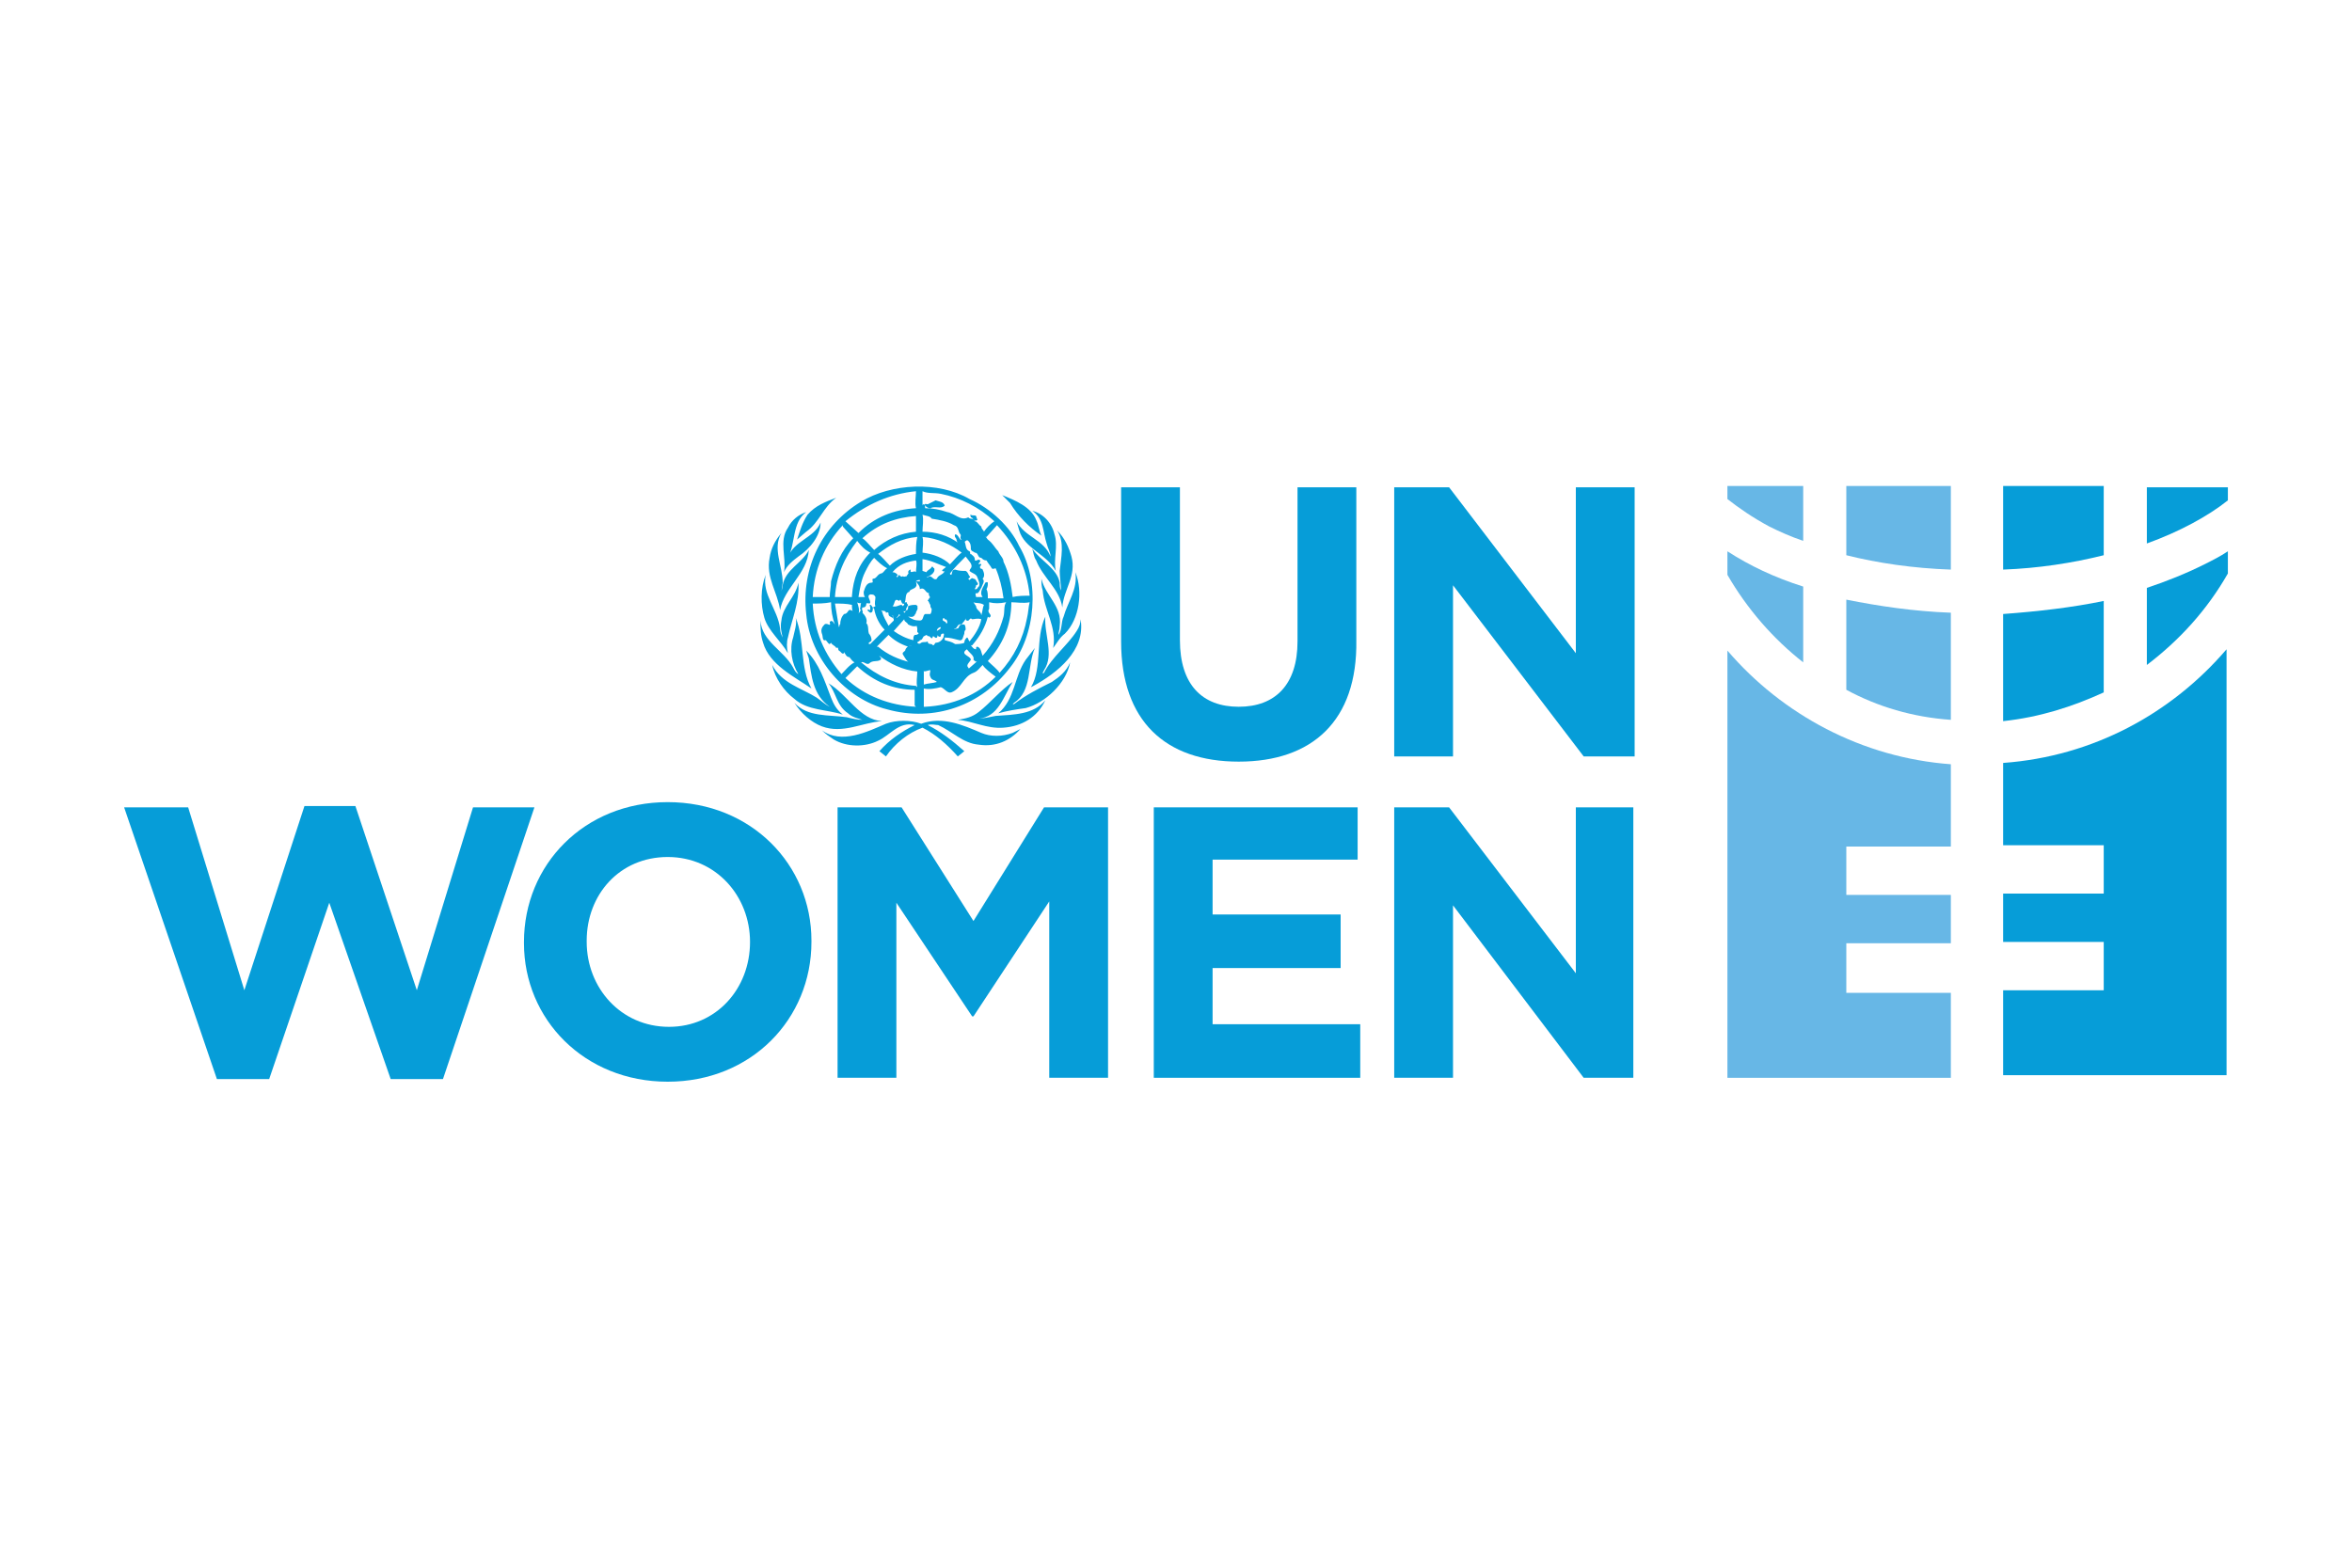 <?xml version="1.0" encoding="utf-8"?>
<!-- Generator: Adobe Illustrator 25.0.0, SVG Export Plug-In . SVG Version: 6.00 Build 0)  -->
<svg version="1.1" id="Layer_1" xmlns="http://www.w3.org/2000/svg" xmlns:xlink="http://www.w3.org/1999/xlink" x="0px" y="0px"
	 viewBox="0 0 180 120" style="enable-background:new 0 0 180 120;" xml:space="preserve">
<style type="text/css">
	.st0{fill:#069DD8;}
	.st1{fill:#67B7E6;}
</style>
<g>
	<g>
		<path class="st0" d="M94.8,58.3c-5.6,0-9-3.1-9-9.2V37.3h4.5V49c0,3.4,1.7,5.1,4.5,5.1c2.8,0,4.5-1.7,4.5-5V37.3h4.5v11.7
			C103.9,55.2,100.4,58.3,94.8,58.3"/>
	</g>
	<polygon class="st0" points="121.2,57.9 111.2,44.8 111.2,57.9 106.7,57.9 106.7,37.3 110.9,37.3 120.6,50 120.6,37.3 125.1,37.3 
		125.1,57.9 	"/>
	<polygon class="st0" points="33.9,82.6 29.9,82.6 25.2,69.1 20.6,82.6 16.6,82.6 9.5,61.8 14.4,61.8 18.7,75.8 23.3,61.7 
		27.2,61.7 31.9,75.8 36.2,61.8 40.9,61.8 	"/>
	<g>
		<path class="st0" d="M57.4,72.1c0-3.5-2.6-6.5-6.3-6.5c-3.7,0-6.2,2.9-6.2,6.4v0.1c0,3.5,2.6,6.5,6.3,6.5
			C54.8,78.6,57.4,75.7,57.4,72.1L57.4,72.1z M51.1,82.8c-6.4,0-11-4.8-11-10.6v-0.1c0-5.9,4.6-10.7,11-10.7s11,4.8,11,10.6v0.1
			C62.1,78,57.5,82.8,51.1,82.8"/>
	</g>
	<polygon class="st0" points="80.3,82.5 80.3,69 74.5,77.8 74.4,77.8 68.6,69.1 68.6,82.5 64.1,82.5 64.1,61.8 69,61.8 74.5,70.5 
		79.9,61.8 84.8,61.8 84.8,82.5 	"/>
	<polygon class="st0" points="88.3,82.5 88.3,61.8 103.9,61.8 103.9,65.8 92.8,65.8 92.8,70 102.6,70 102.6,74.1 92.8,74.1 
		92.8,78.4 104.1,78.4 104.1,82.5 	"/>
	<polygon class="st0" points="121.2,82.5 111.2,69.3 111.2,82.5 106.7,82.5 106.7,61.8 110.9,61.8 120.6,74.5 120.6,61.8 125,61.8 
		125,82.5 	"/>
	<path class="st0" d="M75.1,56.1c-1.4-0.6-3-1.3-4.6-0.7c-0.8-0.3-1.9-0.3-2.7,0c-1.4,0.6-3.4,1.6-4.9,0.5c0.3,0.3,0.6,0.5,0.9,0.7
		c1,0.6,2.4,0.6,3.4,0.1c0.9-0.4,1.6-1.5,2.8-1.2c-1,0.5-1.9,1.1-2.7,2l0.5,0.4c0.7-1,1.7-1.8,2.8-2.2c1,0.5,1.9,1.3,2.7,2.2
		l0.5-0.4C72.9,56.7,72,56,71,55.5c0.3-0.1,0.6,0,0.8,0c1.1,0.5,1.9,1.4,3.1,1.5c1.3,0.2,2.4-0.3,3.2-1.2l-0.6,0.3
		C76.7,56.4,75.8,56.4,75.1,56.1 M63.4,52.3c0.6,0.7,0.6,1.7,1.5,2.3c0.3,0.3,0.8,0.4,1.1,0.5c-0.4,0-0.8-0.1-1.2-0.2
		c-1.4-0.2-3,0-4-1.1c0.5,0.8,1.3,1.5,2.1,1.8c1.6,0.6,3.1-0.3,4.6-0.4C65.8,55.1,64.9,53.2,63.4,52.3 M77.5,52.2
		c-0.9,0.6-1.7,1.6-2.6,2.3c-0.5,0.4-1,0.5-1.6,0.6c1.2,0.1,2.2,0.7,3.5,0.6c1.4-0.1,2.6-0.8,3.2-2.1c-0.9,1.1-2.4,1.1-3.8,1.2
		c-0.5,0.1-0.9,0.2-1.4,0.2c0,0,0,0,0.1,0C76.4,54.9,76.8,53.3,77.5,52.2 M70.6,51.3l0.1,0.1l0,1c0.3-0.1,0.7-0.1,1-0.2
		c-0.2-0.2-0.4-0.1-0.5-0.4c-0.1-0.2,0-0.3,0-0.5C71,51.3,70.7,51.5,70.6,51.3 M65.6,51l-0.9,0.9c1.5,1.4,3.4,2.1,5.4,2.2l-0.1-0.1
		c0-0.4,0-0.8,0-1.2l0,0C68.4,52.8,66.9,52.2,65.6,51 M75.2,50.9c-0.2,0.2-0.4,0.5-0.7,0.6c-0.8,0.3-0.9,1.2-1.7,1.5
		c-0.3,0.1-0.5-0.3-0.8-0.4c-0.4,0.1-0.9,0.2-1.3,0.1v1.4l0.1,0c2.1-0.1,4-0.9,5.4-2.3C75.8,51.5,75.4,51.2,75.2,50.9 M67.3,50.2
		c0,0.1,0.2,0.1,0.1,0.3c-0.3,0.2-0.6,0-0.9,0.3c-0.2,0.1-0.4-0.2-0.6-0.1c1.2,1,2.6,1.7,4.2,1.8l0.1,0.1c-0.1-0.4,0-0.8,0-1.2
		C69.1,51.3,68.1,50.8,67.3,50.2 M67.1,50l0.1,0.1L67.1,50z M61.7,49.8l0.2,0.6c0.2,1.3,0.3,2.8,1.6,3.7l0,0c-0.4-0.2-0.7-0.5-1-0.7
		c-1.1-0.7-2.7-1.1-3.4-2.5c0.2,1,0.9,2,1.7,2.6c1,0.9,2.5,0.8,3.7,1.2c-0.5-0.4-0.7-0.8-0.9-1.3C63.1,52.1,62.7,50.8,61.7,49.8
		 M74,49.7L74,49.7c-0.6,0.4,0.3,0.5,0.3,0.8c-0.1,0.2-0.4,0.4-0.2,0.6c0.1,0.1,0,0.1-0.1,0.2l0.8-0.7c-0.1,0.1-0.2,0-0.3-0.1
		C74.6,50.2,74.2,50,74,49.7 M79.2,49.6l-0.7,0.9c-0.9,1.3-0.8,3-2.1,4.1c0.7-0.2,1.4-0.3,2.1-0.4c1.5-0.4,3.1-1.9,3.4-3.5
		c-0.3,0.7-0.8,1.1-1.4,1.5c-1,0.5-2,1-2.9,1.7h-0.1l0.1-0.1C79,52.9,78.6,51,79.2,49.6 M68,48.6c-0.3,0.3-0.6,0.6-0.9,0.9h0.1
		c0.7,0.6,1.6,1,2.5,1.2c-0.3,0-0.4-0.3-0.6-0.6c-0.1-0.2,0.2-0.2,0.2-0.4c0.1-0.2,0.3-0.3,0.5-0.3c-0.1,0-0.2,0-0.3,0.1
		C68.9,49.3,68.4,49,68,48.6 M72.2,48.5c-0.1,0-0.2,0-0.2,0.2c-0.1,0.1-0.2,0-0.3-0.1c0,0,0.1,0.1,0,0.2c-0.1,0.1-0.2-0.1-0.3-0.1
		c-0.1,0.4-0.2-0.1-0.4,0c-0.1-0.2-0.2,0-0.3,0c-0.1,0.1-0.1,0.3-0.3,0.3c0,0.1-0.2,0.1-0.2,0.2c0.1,0.1,0.2,0.1,0.3,0
		c0.2-0.1,0.3,0,0.5-0.1c0,0.3,0.3,0.1,0.4,0.3c0.1,0,0.1-0.1,0.2-0.2c0.3,0,0.5-0.2,0.6-0.4C72.2,48.7,72.3,48.5,72.2,48.5
		 M71.7,48.3c0.1-0.1,0.3-0.1,0.3-0.3C71.9,48,71.7,48.1,71.7,48.3 M69.2,47.4l-0.8,0.9c0.4,0.3,1,0.6,1.5,0.7c0-0.2,0-0.3,0.1-0.4
		c0.1,0,0.2,0,0.3-0.1c0-0.1-0.1-0.1-0.1-0.1c0-0.1,0-0.2,0-0.3c0-0.1-0.1-0.2,0-0.2c-0.3,0.1-0.5,0-0.7-0.1
		C69.4,47.6,69.2,47.6,69.2,47.4 M74.4,47.4c-0.2-0.2-0.2,0.2-0.4,0.1c-0.1,0-0.1-0.1-0.1-0.2c0,0.2-0.2,0.3-0.3,0.5
		c-0.4-0.1-0.3,0.4-0.6,0.3c0.1,0.1,0.2,0,0.3,0c0.1,0,0-0.1,0.1-0.1c0-0.2,0.2-0.2,0.4-0.2c0.1,0.1,0.1,0.3,0.1,0.4
		c-0.1,0.1-0.1,0.2-0.1,0.3c-0.1,0.2-0.1,0.6-0.4,0.5c-0.4-0.1-0.7-0.2-1.1-0.2V49c0.3,0.1,0.5,0.1,0.8,0.3c0.2,0,0.5,0,0.7-0.1
		c0-0.2,0.1-0.3,0.2-0.4c0.1,0,0.1,0.2,0.2,0.3c0.4-0.5,0.8-1.1,0.9-1.7C74.8,47.3,74.6,47.4,74.4,47.4 M60.9,47.3
		c0.1,0.5-0.1,1-0.2,1.5c-0.3,0.9-0.1,2,0.4,2.8c-0.2-0.1-0.3-0.3-0.4-0.5c-0.7-1.3-2.4-2-2.5-3.6c0,0.6,0,1.1,0.2,1.7
		c0.5,1.7,2.4,2.6,3.7,3.5C61.2,51.1,61.6,49,60.9,47.3 M72.2,47.3c-0.2,0.3,0.2,0.2,0.2,0.4c0,0,0.1,0,0.1,0c0-0.1,0-0.2-0.1-0.3
		C72.3,47.5,72.3,47.3,72.2,47.3 M80,47.2c-0.8,1.7-0.2,3.9-1.1,5.4l0.2-0.1c1.8-1,4-2.7,3.6-5.1c0,0.3-0.1,0.6-0.3,0.9
		c-0.7,1.1-1.9,2-2.5,3.2c0,0-0.1,0.1-0.1,0l0.1-0.2C80.7,50.1,79.9,48.6,80,47.2 M68.8,47c0,0.1-0.1,0.2-0.2,0.3
		c0.1,0,0.2-0.2,0.3-0.2L68.8,47z M67.4,46.7l0.1,0.1c0.1,0.4,0.3,0.7,0.5,1.1l0.4-0.4c0,0,0-0.1,0-0.1c-0.1-0.1,0-0.3-0.1-0.3
		c0,0.1,0.1,0.1,0,0.2c-0.1-0.1-0.3-0.1-0.3-0.3c0-0.2-0.1-0.1-0.2-0.1C67.8,46.7,67.5,46.8,67.4,46.7 M63.9,46.2L63.9,46.2
		c0.1,0.6,0.2,1.2,0.3,1.8c0.1-0.1,0-0.2,0.1-0.2c0-0.3,0.1-0.6,0.3-0.8c0.3,0,0.3-0.4,0.5-0.3c0.1,0,0.2,0.1,0.2,0.2
		c-0.1-0.2-0.1-0.4-0.1-0.6C64.8,46.2,64.3,46.2,63.9,46.2 M62.2,46.2c0.1,2.1,0.9,3.9,2.2,5.4c0.3-0.3,0.6-0.7,1-0.9
		c-0.2-0.1-0.3-0.3-0.4-0.4c-0.2,0-0.3-0.2-0.4-0.4c0,0,0,0,0,0.1c-0.2,0.1-0.2-0.1-0.4-0.2c-0.1-0.1,0-0.3-0.2-0.2
		c-0.1-0.2-0.3-0.2-0.4-0.4l-0.1,0.1c-0.1,0-0.2-0.2-0.3-0.3c-0.3,0.1-0.2-0.3-0.3-0.5c-0.1-0.3,0-0.5,0.2-0.7c0.1-0.1,0.3,0,0.3,0
		c0.2,0.1,0.1-0.1,0.1-0.2c0.2-0.2,0.3,0.1,0.4,0.2c-0.2-0.5-0.3-1.1-0.3-1.7C63.1,46.2,62.6,46.2,62.2,46.2 M65.6,46.1
		c0.1,0.3,0.2,0.6,0.1,0.9c0-0.1,0.3-0.3,0.1-0.4c0.1-0.1,0-0.5,0.2-0.5C65.9,46.2,65.7,46.2,65.6,46.1 M75.7,46.1
		c0,0.2,0,0.3,0,0.5c-0.2,0.3,0.2,0.4,0.1,0.6c-0.1,0.1-0.1,0.1-0.2,0c-0.2,0.8-0.6,1.5-1.2,2.2h-0.1c0.1,0.1,0.2,0.3,0.4,0.3v-0.1
		c0,0,0-0.1,0.1-0.1c0.3,0.1,0.3,0.5,0.4,0.7c0.8-0.9,1.3-1.9,1.6-3c0.1-0.4,0-0.8,0.2-1.1C76.5,46.2,76.1,46.2,75.7,46.1
		 M77.4,46.1L77.4,46.1c0,1.8-0.7,3.3-1.8,4.5c0.3,0.3,0.7,0.6,0.9,0.9c1.1-1.2,1.8-2.6,2.1-4.2c0.1-0.4,0.1-0.8,0.2-1.2
		C78.3,46.2,77.8,46.1,77.4,46.1L77.4,46.1z M74.5,46.1l0.2,0.3c0,0.3,0.4,0.4,0.4,0.7c0.1-0.3,0.1-0.6,0.2-0.8
		C75,46.1,74.7,46.2,74.5,46.1 M74.6,45.7L74.6,45.7L74.6,45.7z M66.6,45.5c-0.3,0.1,0,0.4,0,0.6c0,0.2-0.2,0-0.3,0.1
		c0,0.3-0.2,0.3-0.3,0.3c-0.1,0.2,0.1,0.3,0,0.4c0.2,0.2,0.4,0.5,0.3,0.8c0.2,0.2,0.1,0.5,0.2,0.8c0.1,0.1,0.2,0.3,0.2,0.5
		c0,0.1-0.1,0.1-0.2,0.2c-0.1,0.1,0.1,0.1,0.1,0.1l1.1-1.1c-0.4-0.4-0.7-1-0.8-1.6l-0.1-0.1c0,0.2,0,0.4-0.2,0.4
		c-0.1-0.1-0.2-0.1-0.2-0.2c0-0.1,0.1,0,0.2,0c0-0.1,0-0.1,0-0.2c0-0.1-0.1-0.2,0-0.2c0.1,0,0.1,0.1,0.2,0.2l0.2-0.1
		c-0.1-0.2,0-0.5,0-0.7C66.9,45.5,66.8,45.5,66.6,45.5 M70.1,44.5L70.1,44.5c0,0.1,0.1,0.3,0,0.4c-0.1,0.2-0.5,0.2-0.5,0.4
		c-0.4,0.1-0.2,0.6-0.4,0.9c-0.2,0.1-0.2-0.2-0.3-0.3l-0.1,0.1c-0.4-0.3-0.3,0.3-0.5,0.4c0.3,0.1,0.5-0.1,0.7-0.1
		c0,0,0.1,0.1,0.1,0.1h0c0.1-0.1,0.1-0.1,0.1-0.2c0-0.1,0.1-0.1,0.2-0.1c0,0.1,0,0.1,0.1,0.2l-0.1,0.2c-0.1,0.1,0,0.3-0.2,0.3
		c0,0-0.1,0-0.1-0.1h0l0.1,0.2c0.1,0,0.1-0.2,0.2-0.2c0.1,0,0.1-0.2,0.1-0.3c0.2-0.1,0.4-0.1,0.6-0.1c0,0,0.2,0.1,0.1,0.2
		c0.1,0.1-0.1,0.3-0.1,0.4c0,0.1-0.1,0.1-0.1,0.2c-0.2,0.2-0.3,0.1-0.5,0.1c0.3,0.2,0.5,0.3,0.9,0.3c0.3,0,0.2-0.4,0.4-0.5
		c0.1,0,0.3,0,0.4,0c0.1-0.1,0.1-0.3,0.1-0.4c-0.1-0.1-0.1-0.2-0.1-0.3c-0.1-0.1-0.1-0.3-0.2-0.3c0-0.1,0.1-0.1,0.1-0.2
		c0.2-0.1-0.1-0.2,0-0.4c-0.3,0-0.3-0.5-0.7-0.3C70.4,44.8,70.2,44.7,70.1,44.5c0.1,0,0.4,0,0.3,0c0,0,0,0,0-0.1
		C70.3,44.4,70.2,44.4,70.1,44.5 M58.6,44c-0.4,1-0.4,2.3-0.1,3.3c0.3,1,1.3,1.8,1.8,2.7c-0.1-0.4-0.1-0.9,0-1.2
		c0.3-1.4,0.9-2.7,0.8-4.2c-0.2,1.1-1.2,1.8-1.3,2.9c-0.1,0.5,0,0.9,0.1,1.3c-0.1-0.2-0.2-0.4-0.2-0.7C59.5,46.6,58.3,45.5,58.6,44
		 M82.3,43.8c0.2,1.3-0.6,2.3-0.9,3.4c-0.2,0.4-0.1,1-0.4,1.4c0-0.2,0.1-0.4,0.1-0.7c0.2-1.5-1.1-2.3-1.4-3.6c0,0.3,0,0.6,0.1,0.9
		c0.1,1.5,1.1,2.8,0.8,4.4c0.3-0.4,0.5-0.8,0.9-1.1C82.6,47.4,82.9,45.3,82.3,43.8 M70.1,42.9c-0.7,0.1-1.3,0.3-1.8,0.9
		c0.2,0,0.3,0.1,0.4,0.2c0,0.1-0.1,0.1-0.1,0.1c0.1,0.2,0.1,0,0.2-0.1c0.1,0.1,0.2,0.2,0.3,0.1c0.1,0.1,0.2,0,0.3,0
		c0-0.1,0.2-0.2,0.1-0.3c0-0.1,0.1-0.2,0.2-0.2c-0.1,0.4,0.3,0,0.4,0.2C70.1,43.5,70.2,43.1,70.1,42.9 M70.6,42.8l0,0.9l0.3,0.1
		c0.1-0.2,0.3-0.2,0.4-0.4c0.1-0.1,0.1,0.1,0.2,0.1c0.1,0.4-0.4,0.6-0.6,0.7H71c0.3-0.3,0.4,0.3,0.7,0.1c0.1-0.3,0.5-0.3,0.6-0.6
		c-0.1,0.1-0.1,0-0.2,0c0-0.1,0.2-0.2,0.3-0.3C71.8,43.2,71.3,42.9,70.6,42.8 M66.9,42.7c-0.3,0.3-0.5,0.7-0.7,1.1
		c-0.3,0.6-0.4,1.3-0.5,1.9l0.5,0c-0.1-0.1-0.1-0.3-0.1-0.4c0.1-0.3,0.2-0.7,0.6-0.7c0.2,0,0-0.2,0.1-0.3c0.3,0,0.3-0.3,0.6-0.4
		c0.2,0,0.3-0.3,0.5-0.4C67.5,43.3,67.2,43,66.9,42.7 M73.9,42.6c-0.4,0.4-0.9,0.9-1.2,1.3c0,0.1,0.1,0.1,0.1,0.1
		c0.1-0.1,0-0.4,0.3-0.4c0.3,0.1,0.5,0.1,0.8,0.1c0.2,0.1,0.2,0.3,0.3,0.4c0.1,0.1,0,0.1-0.1,0.2c0,0,0.1,0.1,0.1,0.1
		c0.1-0.1,0.2-0.2,0.3-0.1c0.2,0,0.2,0.2,0.3,0.3c0.1,0.1,0,0.2-0.1,0.2c0,0.2-0.1,0.2-0.1,0.3c0.1,0,0.2,0,0.2-0.1
		c0.3-0.2,0.1-0.5,0-0.8c-0.1-0.3-0.4-0.3-0.6-0.5c0-0.1,0.1-0.2,0.1-0.2C74.5,43.2,74.1,42.9,73.9,42.6 M65.6,41.4L65.6,41.4
		c-1,1.3-1.6,2.7-1.7,4.3c0.4,0,0.9,0,1.3,0l0-0.1c0.1-1.3,0.5-2.4,1.4-3.3C66.2,42.1,65.9,41.8,65.6,41.4 M70.6,41.1
		c0.1,0.4,0,0.8,0,1.2c0.8,0.1,1.6,0.4,2.1,0.9c0.3-0.3,0.6-0.7,0.9-0.9C72.8,41.7,71.8,41.2,70.6,41.1 M70.2,41.1L70.2,41.1
		c-1.2,0.1-2.1,0.6-3,1.3c0.3,0.2,0.6,0.6,0.9,0.9c0.5-0.5,1.3-0.8,2-0.9C70.1,42,70.1,41.5,70.2,41.1 M59.8,40.8
		c-0.5,0.6-0.8,1.2-0.9,1.9c-0.3,1.5,0.6,2.6,0.8,4c0.3-1.7,2.1-2.8,2.2-4.6c-0.5,1-1.8,1.5-2,2.7c0,0.2-0.1,0.4-0.1,0.5l0,0
		l0.1-0.7C59.9,43.3,59.1,42,59.8,40.8 M80.9,40.6c0.6,0.9,0.3,2.1,0.2,3.1c0,0.5,0.1,1,0.1,1.5c-0.1-0.2-0.1-0.4-0.1-0.6
		c-0.2-1.1-1.5-1.7-2.1-2.6c0.1,0.3,0.1,0.6,0.3,0.9c0.5,1.3,1.8,2.2,2,3.6c0.1-1.4,1.1-2.4,0.7-3.9C81.8,41.9,81.5,41.2,80.9,40.6
		 M64.5,40.3l0-0.1c-1.4,1.5-2.2,3.4-2.3,5.5l1.3,0c0-0.4,0.1-0.8,0.1-1.2c0.3-1.2,0.8-2.4,1.7-3.3L64.5,40.3z M76.3,40.2l-0.8,0.9
		l-0.1,0c0.1,0,0.1,0.1,0.2,0.2c0.4,0.3,0.5,0.6,0.8,0.9c0.1,0.3,0.4,0.5,0.4,0.8c0.4,0.8,0.6,1.8,0.7,2.7c0.4-0.1,0.9-0.1,1.3-0.1
		l0,0C78.6,43.5,77.7,41.7,76.3,40.2 M66,41.2c0.3,0.2,0.6,0.6,0.9,0.9c0.9-0.8,2-1.3,3.2-1.4c0-0.4,0-0.8,0-1.2
		C68.6,39.6,67.2,40.1,66,41.2 M74.3,39.4c-0.1,0,0,0.1,0,0.2c0.2,0,0.2,0.4,0.5,0.2l-0.1-0.3C74.6,39.4,74.4,39.5,74.3,39.4
		 M70.6,39.4c0.1,0.4,0,0.9,0,1.3c1,0,2,0.3,2.8,0.9c-0.1,0-0.2-0.2-0.2-0.3h0c0-0.1-0.2-0.2-0.1-0.4c0.2,0,0.3,0.3,0.4,0.4
		c0.6,0,0.2,0.7,0.7,0.9c0.1,0.1,0,0.3,0.1,0.2c0.1,0.1,0.3,0.2,0.3,0.4c0,0.3,0.3-0.1,0.4,0.1c0.1,0.1-0.1,0.1-0.1,0.3
		c0.1,0,0.1-0.1,0.2,0c0,0.1-0.1,0.1-0.1,0.2c0,0.2,0.2,0.1,0.2,0.2c0.1,0.2,0.2,0.5,0,0.7c0.2,0.2,0,0.4-0.1,0.7
		c-0.1,0.1-0.2,0.5-0.4,0.4c-0.1,0.1,0,0.2,0,0.3l0.5,0c-0.3-0.4,0.1-0.8,0.2-1.1c0.1,0,0.1-0.1,0.2,0c0,0.2,0,0.3-0.1,0.5
		c0.1,0.2,0.1,0.4,0.1,0.7l1.2,0c-0.1-0.8-0.3-1.6-0.6-2.3c-0.1,0-0.2,0.1-0.3,0c-0.1-0.2-0.3-0.4-0.4-0.6c-0.2,0-0.3-0.1-0.4-0.2
		c-0.3,0-0.2-0.4-0.5-0.4c-0.1-0.1-0.3-0.1-0.3-0.3c0-0.2,0-0.4-0.2-0.6c-0.1-0.1-0.2,0-0.3,0.1c-0.2,0.1-0.2-0.1-0.2-0.2
		c-0.2-0.1,0-0.3-0.1-0.4c-0.2-0.2-0.1-0.6-0.5-0.7c-0.5-0.3-1.1-0.4-1.7-0.5C71.2,39.5,70.9,39.5,70.6,39.4 M60.3,40.4
		c-0.7,1-0.1,2.3-0.3,3.4c0.2-0.5,0.7-0.9,1.1-1.2C62,42,62.8,41,62.8,40c-0.5,1.2-2.1,1.4-2.5,2.7h0c0.6-1.1,0.3-2.7,1.4-3.5
		C61.1,39.4,60.6,39.8,60.3,40.4 M79,39.1c0.9,0.6,0.8,1.6,1.1,2.5c0.1,0.4,0.3,0.7,0.3,1c-0.5-1.3-2-1.5-2.6-2.7l0.2,0.7
		c0.4,1.4,2.1,1.8,2.8,3.1c-0.2-0.9,0.2-1.9-0.1-2.8C80.5,40,79.8,39.3,79,39.1 M71.6,38.3L71,38.6c-0.1,0-0.3-0.1-0.2,0.1
		c0.1,0.1,0.2,0.2,0.4,0.2c0.4-0.2,0.8,0.1,1.1-0.2C72.2,38.4,71.9,38.4,71.6,38.3 M64,38.1c-0.8,0.3-1.6,0.6-2.2,1.3
		c-0.4,0.6-0.6,1.3-0.8,1.9l0.7-0.6C62.7,40,63,38.8,64,38.1 M76.7,37.9l0.6,0.6c0.6,1,1.5,1.9,2.4,2.5c-0.2-0.4-0.2-0.8-0.4-1.2
		C78.9,38.8,77.7,38.3,76.7,37.9 M64.7,39.9l1,0.9c1.2-1.2,2.7-1.8,4.4-1.9c-0.1-0.4,0-0.9,0-1.3C68.1,37.8,66.3,38.6,64.7,39.9
		 M70.6,37.6c0,0.3,0,0.8,0,1.1c0-0.1,0.1-0.1,0.1-0.1c0.1,0,0.1,0.2,0.1,0.3h0c0.6,0,1.1,0.1,1.7,0.3c0.6,0.1,1,0.7,1.6,0.4
		c0.2,0.2,0.4,0,0.5,0.3c0.2,0,0.3,0.3,0.5,0.4c0,0.2,0.2,0.3,0.2,0.4v0c0.2-0.3,0.5-0.6,0.8-0.8c-1.2-1.1-2.6-1.8-4.1-2.1
		C71.5,37.7,71,37.8,70.6,37.6 M78,41.8c1.6,2.7,1.3,6.8-0.7,9.3c-2.2,2.9-5.8,4.2-9.4,3.2c-3.2-0.8-5.9-3.9-6.2-7.3
		c-0.4-3.5,1.2-6.8,4.2-8.6c2.3-1.4,5.9-1.6,8.3-0.2C75.8,38.9,77.3,40.3,78,41.8"/>
	<path class="st0" d="M153.3,43.6c2.7-0.1,5.3-0.5,7.7-1.1v-5.3h-7.7V43.6z"/>
	<path class="st0" d="M168.7,43.2c-1.4,0.7-2.9,1.3-4.4,1.8v5.9c2.5-1.9,4.6-4.2,6.2-7v-1.7C169.9,42.6,169.3,42.9,168.7,43.2"/>
	<path class="st0" d="M161,53C161,52.9,161,52.9,161,53l0-7c-2.4,0.5-5,0.8-7.7,1v8.2C156.1,54.9,158.6,54.1,161,53"/>
	<path class="st0" d="M164.3,37.2v4.4c2.5-0.9,4.7-2.1,6.2-3.3v-1H164.3z"/>
	<path class="st1" d="M149.3,37.2h-8v5.3c2.4,0.6,5.1,1,8,1.1V37.2z"/>
	<path class="st1" d="M138,41.4v-4.2h-5.8v1c0.9,0.7,1.9,1.4,3.2,2.1C136.2,40.7,137.1,41.1,138,41.4"/>
	<path class="st1" d="M149.3,46.9c-2.8-0.1-5.5-0.5-8-1v6.9c2.4,1.3,5.1,2.1,8,2.3V46.9z"/>
	<path class="st1" d="M138,50.7v-5.8c-2.2-0.7-4.1-1.6-5.8-2.7V44C133.7,46.6,135.7,48.9,138,50.7"/>
	<path class="st1" d="M141.3,75.9v-3.7h8v-0.8v-2.9h-8v-3.7h8v-6.3c-6.8-0.5-12.9-3.8-17.1-8.7v32.7h17.1v-6.5H141.3z"/>
	<path class="st0" d="M153.3,58.4v6.3h7.7v3.7h-7.7v2.9v0.8h7.7v3.7h-7.7v6.5h17.1V49.7C166.2,54.6,160.2,57.9,153.3,58.4"/>
</g>
</svg>
